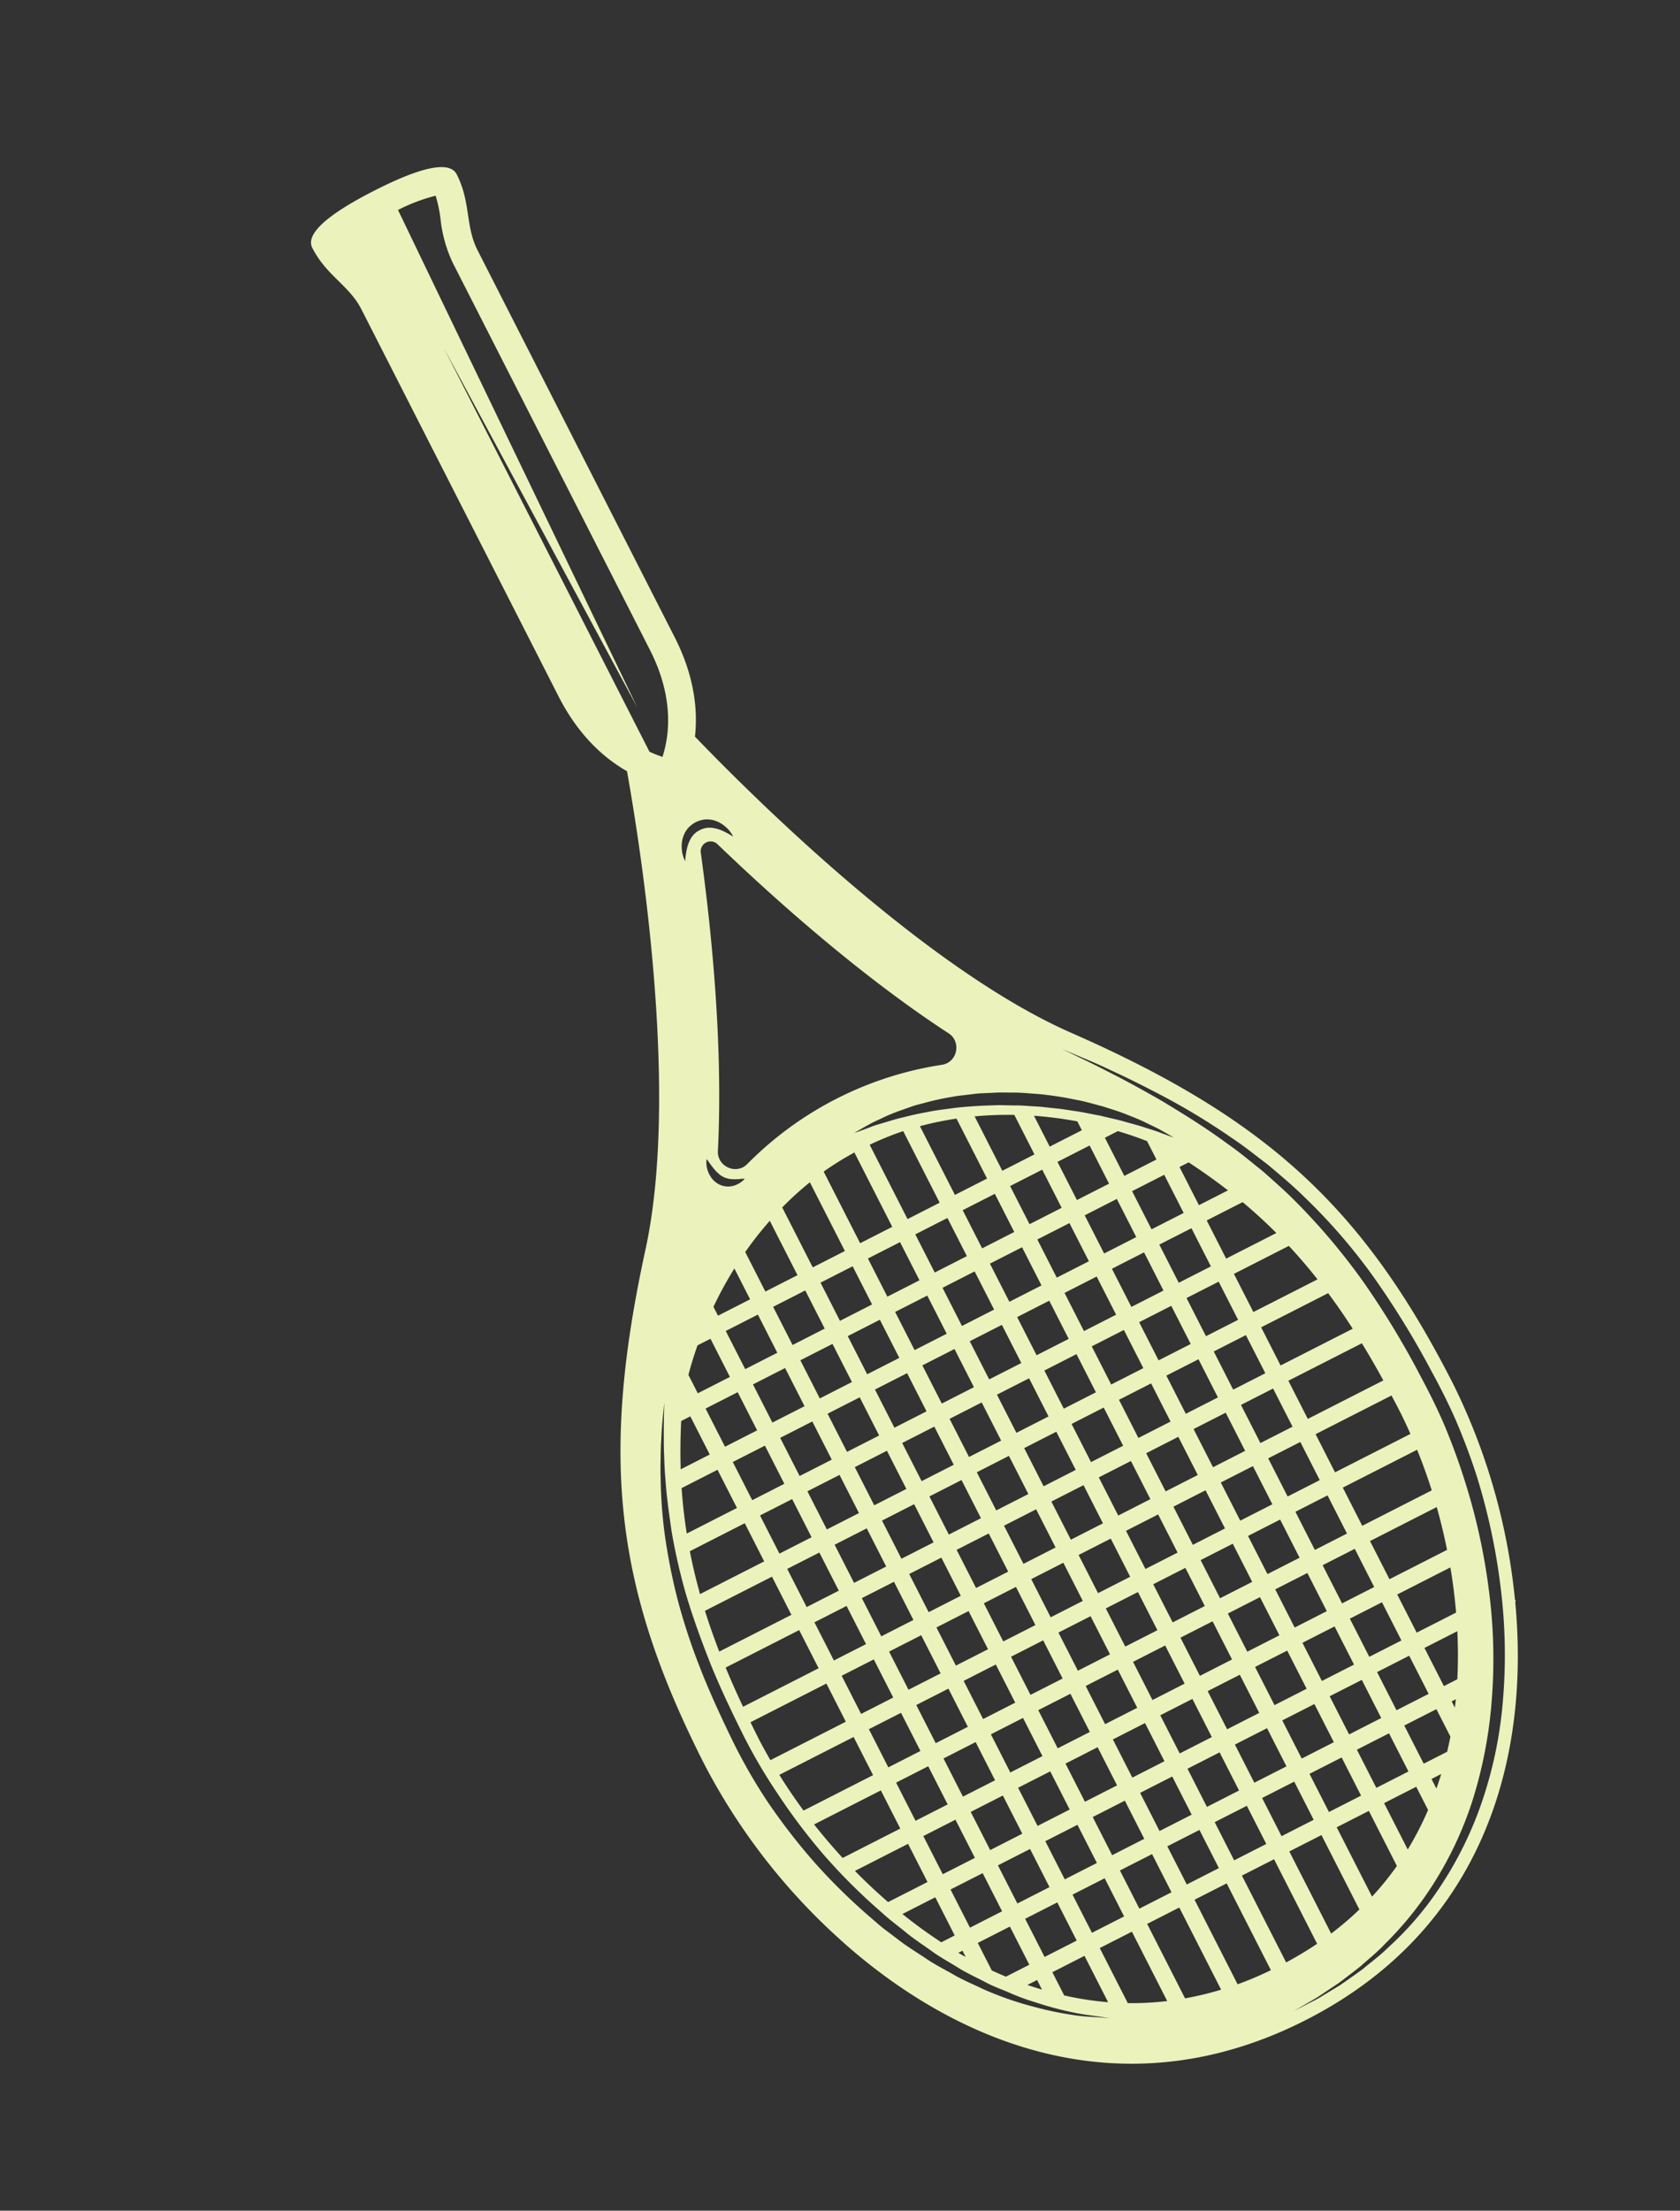 <svg xmlns="http://www.w3.org/2000/svg" width="374.698" height="492.887" viewBox="0 0 374.698 492.887"><rect x="0" y="0" width="374.698" height="492.887" fill="#333333" stroke="none"/><g transform="matrix(-0.891, 0.454, -0.454, -0.891, 374.698, 407.854)"><path d="M177.591,61.906h0C164.777,29.466,138.433,0,93.651,0S22.522,29.466,9.71,61.906H9.539v.454A138.753,138.753,0,0,0,0,111.491C0,155.643,10.187,183,40.373,219.89c22.256,27.2,39.124,78.309,44.774,96.917-3.178,4.842-6.028,11.926-6.028,21.8v96.839c0,6.049-3.541,10.191-3.541,17.2,0,4.458,10.62,5.094,18.072,5.094s18.072-.635,18.072-5.094c0-7.009-3.541-11.151-3.541-17.2V338.612c0-9.879-2.853-16.962-6.028-21.8,5.659-18.61,22.548-69.755,44.772-96.919C177.114,183,187.3,155.643,187.3,111.491a138.733,138.733,0,0,0-9.539-49.129ZM85.32,435.449V338.61c0-12.16,4.946-19.161,8.33-22.531a24.251,24.251,0,0,1,2.066,2.344V419.28l-2.066-90.863L90.851,451.5a40.414,40.414,0,0,1-8.919-.973,30.291,30.291,0,0,1,1.4-5.18A30.079,30.079,0,0,0,85.32,435.449ZM169.9,64.735a133.009,133.009,0,0,1,5.385,16.085,137.887,137.887,0,0,1,3.268,17.211,122.232,122.232,0,0,1,.717,17.494c-.139,5.743-.4,11.428-.99,16.88a134.564,134.564,0,0,1-2.536,15.627,135.545,135.545,0,0,1-3.931,13.626,104.763,104.763,0,0,1-4.644,11.025c-.753,1.612-1.528,3.085-2.26,4.439-.7,1.365-1.393,2.6-2.045,3.695-1.245,2.226-2.348,3.9-3.083,5.049s-1.125,1.76-1.125,1.76.344-.639.992-1.84,1.593-2.958,2.722-5.231c.589-1.125,1.2-2.389,1.829-3.783.654-1.382,1.34-2.884,1.994-4.524,1.4-3.241,2.711-7,4.089-11.1a133.125,133.125,0,0,0,3.416-13.54c.907-4.874,1.576-10.058,2.106-15.439s.717-10.972.789-16.667a120.73,120.73,0,0,0-.884-17.131A135.589,135.589,0,0,0,172.7,81.486a130.058,130.058,0,0,0-5.1-15.819c-.509-1.247-.962-2.509-1.5-3.718s-1.1-2.4-1.633-3.576c-1-2.4-2.3-4.589-3.427-6.79s-2.515-4.176-3.7-6.182c-1.224-1.983-2.646-3.733-3.88-5.505s-2.705-3.247-3.933-4.792a48.892,48.892,0,0,0-3.815-4.1,75.17,75.17,0,0,0-6.771-6.092c-1.979-1.585-3.688-2.648-4.779-3.463l-1.711-1.2,1.794,1.074c1.144.741,2.943,1.635,5.007,3.131a75.994,75.994,0,0,1,7.191,5.784,72.9,72.9,0,0,1,8.28,8.662c1.315,1.758,2.827,3.5,4.138,5.473,1.274,2,2.77,3.963,3.984,6.174s2.623,4.4,3.728,6.809q.87,1.788,1.76,3.612C168.887,62.186,169.366,63.467,169.9,64.735ZM99.1,295.91a6.58,6.58,0,0,1-1.855,2.54,5.548,5.548,0,0,1-1.633.947c-.323.108-.682.184-1.028.262l-.836.082c-.475-.015-.7-.055-1.055-.084-.321-.07-.644-.156-.956-.243a5.793,5.793,0,0,1-1.644-.945,6.514,6.514,0,0,1-1.844-2.553,6.637,6.637,0,0,1-.572-2.857,16.962,16.962,0,0,0,1.551,2.279,8,8,0,0,0,1.895,1.715,5.562,5.562,0,0,0,1.207.534l.656.135c.2.008.528.021.61.036l.833-.046.578-.135a5.751,5.751,0,0,0,1.209-.54,8.274,8.274,0,0,0,1.9-1.715,17.1,17.1,0,0,0,1.58-2.262A6.721,6.721,0,0,1,99.1,295.91ZM57.709,213.754c-1.044-.532-2.045-1.144-3.036-1.756s-2.007-1.179-2.946-1.848c-1.92-1.274-3.749-2.619-5.452-4-1.764-1.306-3.273-2.808-4.781-4.125-1.414-1.424-2.8-2.72-3.931-4.055-1.163-1.306-2.222-2.5-3.053-3.657-.848-1.135-1.629-2.087-2.175-2.946-1.133-1.69-1.743-2.671-1.743-2.671s.817.833,2.175,2.319c.652.764,1.557,1.6,2.543,2.587.968,1.006,2.173,2.032,3.416,3.207s2.724,2.313,4.182,3.61c1.57,1.179,3.14,2.511,4.9,3.724.874.612,1.73,1.274,2.65,1.872s1.844,1.2,2.779,1.815c.92.635,1.918,1.158,2.882,1.747s1.945,1.158,2.962,1.661l2.992,1.6c1.021.481,2.042.954,3.051,1.428,2.034.916,4.062,1.766,6.052,2.511,2.011.682,3.931,1.437,5.824,1.926,1.867.584,3.661,1.021,5.332,1.395,1.665.428,3.2.66,4.574.924.688.127,1.331.241,1.926.348.606.065,1.163.127,1.665.179,2.009.226,3.157.4,3.157.4s-1.156.082-3.178.158c-.5.017-1.066.034-1.675.053-.61-.025-1.274-.049-1.981-.078a37.372,37.372,0,0,1-4.769-.367c-.869-.114-1.777-.232-2.711-.357s-1.882-.386-2.868-.584a57.5,57.5,0,0,1-6.115-1.614c-1.066-.285-2.089-.734-3.159-1.1-1.061-.4-2.152-.753-3.188-1.262q-1.576-.712-3.178-1.431ZM10.645,163.642a127.813,127.813,0,0,1-5.617-22.6,192.576,192.576,0,0,1-2.013-24.793c-.114-4.18-.118-8.539.167-12.82.308-4.3.787-8.594,1.488-12.858a140.093,140.093,0,0,1,6.676-24.86A120.1,120.1,0,0,1,22.288,43.3,93.054,93.054,0,0,1,36.95,25.153,82.459,82.459,0,0,1,53.74,12.723a70.626,70.626,0,0,1,16.3-6.676c2.5-.806,4.94-1.165,7.142-1.686,2.237-.363,4.3-.65,6.155-.9,1.874-.139,3.545-.266,5-.376s2.69-.042,3.693-.068L95.1,3s-1.068.059-3.07.175c-1,.076-2.239.082-3.68.253l-4.946.587c-1.834.321-3.87.682-6.066,1.125-2.163.6-4.558,1.042-6.995,1.931a76.076,76.076,0,0,0-15.81,7.056A80.752,80.752,0,0,0,38.406,26.643,99.316,99.316,0,0,0,24.4,44.618,117.334,117.334,0,0,0,13.854,66.636,137.234,137.234,0,0,0,7.493,91.051c-.7,4.174-1.213,8.377-1.545,12.576-.308,4.22-.338,8.351-.257,12.588a189.809,189.809,0,0,0,1.8,24.459,142.636,142.636,0,0,0,5.142,22.3c1.068,3.488,2.408,6.773,3.652,9.974,1.424,3.123,2.705,6.191,4.222,9,2.857,5.708,5.925,10.706,8.668,15.118,2.834,4.357,5.4,8.1,7.619,11.109,2.161,3.049,3.979,5.362,5.178,6.969s1.855,2.452,1.855,2.452-.688-.819-1.979-2.353c-1.27-1.553-3.235-3.745-5.5-6.731-2.338-2.929-5.051-6.581-8.062-10.854a150.811,150.811,0,0,1-9.21-14.96c-1.6-2.806-2.967-5.881-4.484-9.014C13.249,170.47,11.812,167.163,10.645,163.642Zm135.614,31.979h-3.245v-9.548h8.041v4.608C149.585,192.333,147.979,193.986,146.259,195.621ZM95.737,293.162a2.207,2.207,0,0,1-4.174,0C85.816,276.6,76.5,252.581,64.786,232.208a3.75,3.75,0,0,1,0-3.834,3.845,3.845,0,0,1,3.283-1.967,3.96,3.96,0,0,1,1.2.194,77.392,77.392,0,0,0,48.766,0,3.89,3.89,0,0,1,1.2-.2,3.84,3.84,0,0,1,3.283,1.967,3.75,3.75,0,0,1,0,3.834C110.8,252.578,101.485,276.6,95.737,293.162Zm78.186-181.672c0,1.327-.025,2.61-.044,3.9h-19v-9.548h18.876C173.856,107.767,173.924,109.661,173.924,111.491Zm-160.546,0c0-1.829.065-3.724.169-5.646H32.422v9.548h-19C13.4,114.1,13.377,112.818,13.377,111.491ZM68.012,65.729v9.55H59.969v-9.55h8.043Zm-8.041-3.823V52.358h8.043v9.548ZM83.7,102.021V92.473h8.043v9.548Zm8.043,3.823v9.548H83.7v-9.548Zm-11.867-3.823H71.833V92.473h8.041Zm0,3.823v9.548H71.833v-9.548Zm0,13.371v9.55H71.833v-9.55Zm0,13.371v9.548H71.833v-9.548h8.041Zm3.823,0h8.043v9.548H83.7Zm0-3.823v-9.548h8.043v9.55H83.7Zm11.862-9.548H103.6v9.55H95.56v-9.55Zm0-3.823v-9.548H103.6v9.548Zm11.865-9.548h8.041v9.548h-8.041Zm0-3.823V92.473h8.041v9.548Zm-3.823,0H95.56V92.473H103.6ZM95.56,88.65V79.1H103.6v9.55Zm-3.819,0H83.7V79.1h8.043Zm-11.867,0H71.833V79.1h8.041Zm-11.862,0H59.969V79.1h8.043Zm0,3.823v9.548H59.969V92.473Zm0,13.371v9.548H59.969v-9.548Zm0,13.371v9.55H59.969v-9.55Zm0,13.371v9.548H59.969v-9.548h8.043Zm0,13.371v9.548H59.969v-9.548Zm3.823,0h8.041v9.548H71.835Zm11.862,0h8.043v9.548H83.7Zm11.862,0H103.6v9.548H95.56v-9.548Zm0-3.823v-9.548H103.6v9.548Zm11.865-9.548h8.041v9.548h-8.041Zm0-3.823v-9.548h8.041v9.55h-8.041Zm11.862-9.548h8.043v9.55h-8.043Zm0-3.823v-9.548h8.043v9.548Zm0-13.371V92.473h8.043v9.548Zm0-13.371V79.1h8.043v9.55Zm-3.821,0h-8.041V79.1h8.041Zm-8.041-13.371v-9.55h8.041v9.55Zm-3.823,0H95.56v-9.55H103.6Zm-11.86,0H83.7v-9.55h8.043Zm-11.867,0H71.833v-9.55h8.041Zm-23.725,0H48.108v-9.55h8.041Zm0,3.821v9.55H48.108V79.1Zm0,13.373v9.548H48.108V92.473Zm0,13.371v9.548H48.108v-9.548Zm0,13.371v9.55H48.108v-9.55Zm0,13.371v9.548H48.108v-9.548h8.041Zm0,13.371v9.548H48.108v-9.548Zm0,13.371v9.55H48.108v-9.55Zm3.821,0h8.043v9.55H59.971ZM68.012,172.7v9.548H59.969V172.7Zm3.823,0h8.041v9.548H71.835Zm0-3.823v-9.55h8.041v9.55Zm11.862-9.55h8.043v9.55H83.7Zm11.862,0H103.6v9.55H95.56v-9.55Zm11.865,0h8.041v9.55h-8.041Zm0-3.823v-9.548h8.041v9.548Zm11.862-9.548h8.043v9.548h-8.043Zm0-3.823v-9.548h8.043v9.548Zm11.862-9.548h8.041v9.548H131.15v-9.548Zm0-3.823v-9.548h8.041v9.55H131.15Zm0-13.371v-9.548h8.041v9.548Zm0-13.371V92.473h8.041v9.548Zm0-13.371V79.1h8.041v9.55Zm0-13.371v-9.55h8.041v9.55Zm-3.819,0h-8.043v-9.55h8.043Zm-8.043-13.373V52.358h8.043v9.548Zm-3.821,0h-8.041V52.358h8.041Zm-11.865,0H95.56V52.358H103.6Zm-11.86,0H83.7V52.358h8.043Zm-11.867,0H71.833V52.358h8.041ZM71.835,48.534v-9.55h8.041v9.55H71.835Zm-3.823,0H59.969v-9.55h8.043Zm-11.862,0H48.108v-9.55h8.041Zm0,3.823v9.548H48.108V52.358ZM44.285,61.906H36.244V52.358h8.041Zm0,3.823v9.55H36.244v-9.55h8.041Zm0,13.371v9.55H36.244V79.1Zm0,13.373v9.548H36.244V92.473Zm0,13.371v9.548H36.244v-9.548Zm0,13.371v9.55H36.244v-9.55Zm0,13.371v9.548H36.244v-9.548h8.041Zm0,13.371v9.548H36.244v-9.548Zm0,13.371v9.55H36.244v-9.55Zm0,13.373v9.548H36.244V172.7Zm3.825,0h8.041v9.548H48.11Zm8.039,13.371v9.548H48.108v-9.548Zm3.821,0h8.043v9.548H59.971Zm11.865,0h8.041v9.548H71.835Zm11.862,0h8.043v9.548H83.7Zm0-3.823V172.7h8.043v9.548ZM95.56,172.7H103.6v9.548H95.56V172.7Zm11.865,0h8.041v9.548h-8.041Zm11.862,0h8.043v9.548h-8.043Zm0-3.823v-9.55h8.043v9.55Zm11.862-9.55h8.041v9.55H131.15v-9.55Zm0-3.823v-9.548h8.041v9.548Zm11.865-9.548h8.041v9.548h-8.041Zm0-3.823v-9.548h8.041v9.548Zm0-13.371v-9.548h8.041v9.55h-8.041Zm0-13.371v-9.548h8.041v9.548Zm0-13.371V92.473h8.041v9.548Zm0-13.371V79.1h8.041v9.55Zm0-13.371v-9.55h8.041v9.55Zm0-13.373V52.358h8.041v9.548Zm-3.823,0H131.15V52.358h8.041ZM131.15,48.534v-9.55h8.041v9.55H131.15Zm-3.819,0h-8.043v-9.55h8.043Zm-11.865,0h-8.041v-9.55h8.041Zm-11.865,0H95.56v-9.55H103.6Zm-11.86,0H83.7v-9.55h8.043ZM83.7,35.163V14.006a78.86,78.86,0,0,1,8.043-.565V35.163Zm-3.823,0H71.833V16.536a70.225,70.225,0,0,1,8.041-1.926Zm-11.862,0H59.969V21.387a66.674,66.674,0,0,1,8.043-3.576Zm-11.862,0H48.108V29.354a69.675,69.675,0,0,1,8.041-5.792Zm-11.865,0H41.858c.791-.821,1.6-1.618,2.427-2.4Zm0,3.823v9.55H36.244V41.658c.7-.907,1.439-1.791,2.18-2.671h5.862ZM32.422,48.534H31.386c.333-.528.688-1.042,1.036-1.561Zm0,3.823v9.548H24.2a106.247,106.247,0,0,1,4.861-9.548Zm0,13.371v9.55h-13.3q1.5-4.8,3.435-9.55h9.86Zm0,13.371v9.55h-16.7c.627-3.159,1.39-6.351,2.283-9.55Zm0,13.373v9.548h-18.6c.272-3.108.66-6.3,1.2-9.548Zm0,26.742v9.55h-18.4c-.243-3.074-.407-6.26-.511-9.55Zm0,13.371v9.548H15.652c-.521-3.085-.952-6.26-1.285-9.548H32.422Zm0,13.371v9.548H18.678q-1.336-4.656-2.313-9.548Zm0,13.371v9.55H23.43c-1.342-3.14-2.524-6.317-3.576-9.55Zm0,13.373v9.548H30.137c-1.825-3.186-3.486-6.36-4.984-9.548Zm3.823,13.371h8.041v9.548H41.04c-1.715-1.635-3.321-3.287-4.792-4.942v-4.606ZM48.11,199.442h8.041v7.721a87.231,87.231,0,0,1-8.041-5.5Zm11.86,0h8.043V213.05a79.608,79.608,0,0,1-8.043-3.722Zm11.865,0h8.041v17.2a70.941,70.941,0,0,1-8.041-2.2Zm11.862,0h8.043v18.6a67.075,67.075,0,0,1-8.043-.686ZM95.56,218.048v-18.6H103.6v17.918A66.99,66.99,0,0,1,95.56,218.048Zm0-22.427v-9.548H103.6v9.548Zm11.865-9.548h8.041v9.548h-8.041Zm11.862,0h8.043v9.548h-8.043Zm11.862,0h8.041v9.548H131.15v-9.548Zm0-3.823V172.7h8.041v9.548Zm11.865-9.548h8.041v9.548h-8.041Zm0-3.823v-9.55h8.041v9.55Zm11.862-9.55h12.569c-1.053,3.235-2.237,6.412-3.576,9.55h-8.993Zm0-3.823v-9.548h16.057q-.984,4.9-2.313,9.548Zm0-13.371v-9.548h18.057c-.333,3.287-.764,6.463-1.285,9.548Zm0-13.371v-9.548h18.914c-.1,3.289-.268,6.476-.511,9.55h-18.4Zm0-26.742V92.473h17.4c.542,3.254.928,6.44,1.2,9.548Zm0-13.371V79.1H169.3c.893,3.2,1.656,6.391,2.283,9.55Zm0-13.371v-9.55h9.86q1.924,4.735,3.435,9.55Zm0-13.373V52.358h3.359a106.8,106.8,0,0,1,4.861,9.548Zm0-13.371V46.973c.348.519.7,1.034,1.036,1.561Zm-3.821,0h-8.041v-9.55h5.859c.743.88,1.473,1.764,2.18,2.671v6.879Zm-8.041-13.371v-2.4c.825.787,1.635,1.583,2.424,2.4Zm-3.823,0H131.15v-11.6a69.352,69.352,0,0,1,8.041,5.792Zm-11.86,0h-8.043V17.808a67.493,67.493,0,0,1,8.043,3.576Zm-11.865,0h-8.041V14.61a70.779,70.779,0,0,1,8.041,1.926Zm-11.865,0H95.56V13.441a78.818,78.818,0,0,1,8.041.565Zm3.823,164.279h8.041v15a71.263,71.263,0,0,1-8.041,2.2Zm11.862,0h8.043v9.885a80.073,80.073,0,0,1-8.043,3.722Zm11.862,0h8.041v2.224a86.53,86.53,0,0,1-8.041,5.5v-7.721Zm23.727-17.192V172.7h7.271c-1.5,3.188-3.161,6.362-4.986,9.548Zm-29.958,46c-.053-.3-.222-.544-.293-.833a4.116,4.116,0,0,0-.42-.743,2.676,2.676,0,0,0-.511-.656,5.954,5.954,0,0,0-.618-.553,8.8,8.8,0,0,0-1.424-.8c-.456-.251-.893-.357-1.188-.5s-.483-.222-.483-.222.177-.07.5-.16a4.366,4.366,0,0,1,1.388-.2,4.741,4.741,0,0,1,2.034.4,4.508,4.508,0,0,1,1.916,1.639,4.865,4.865,0,0,1,.766,2.332,5.7,5.7,0,0,1-.186,2.011,4.85,4.85,0,0,1-.821,1.739s-.112-.722-.281-1.8A14.978,14.978,0,0,0,124.919,228.252Z" fill="#ebf2bc"/></g></svg>